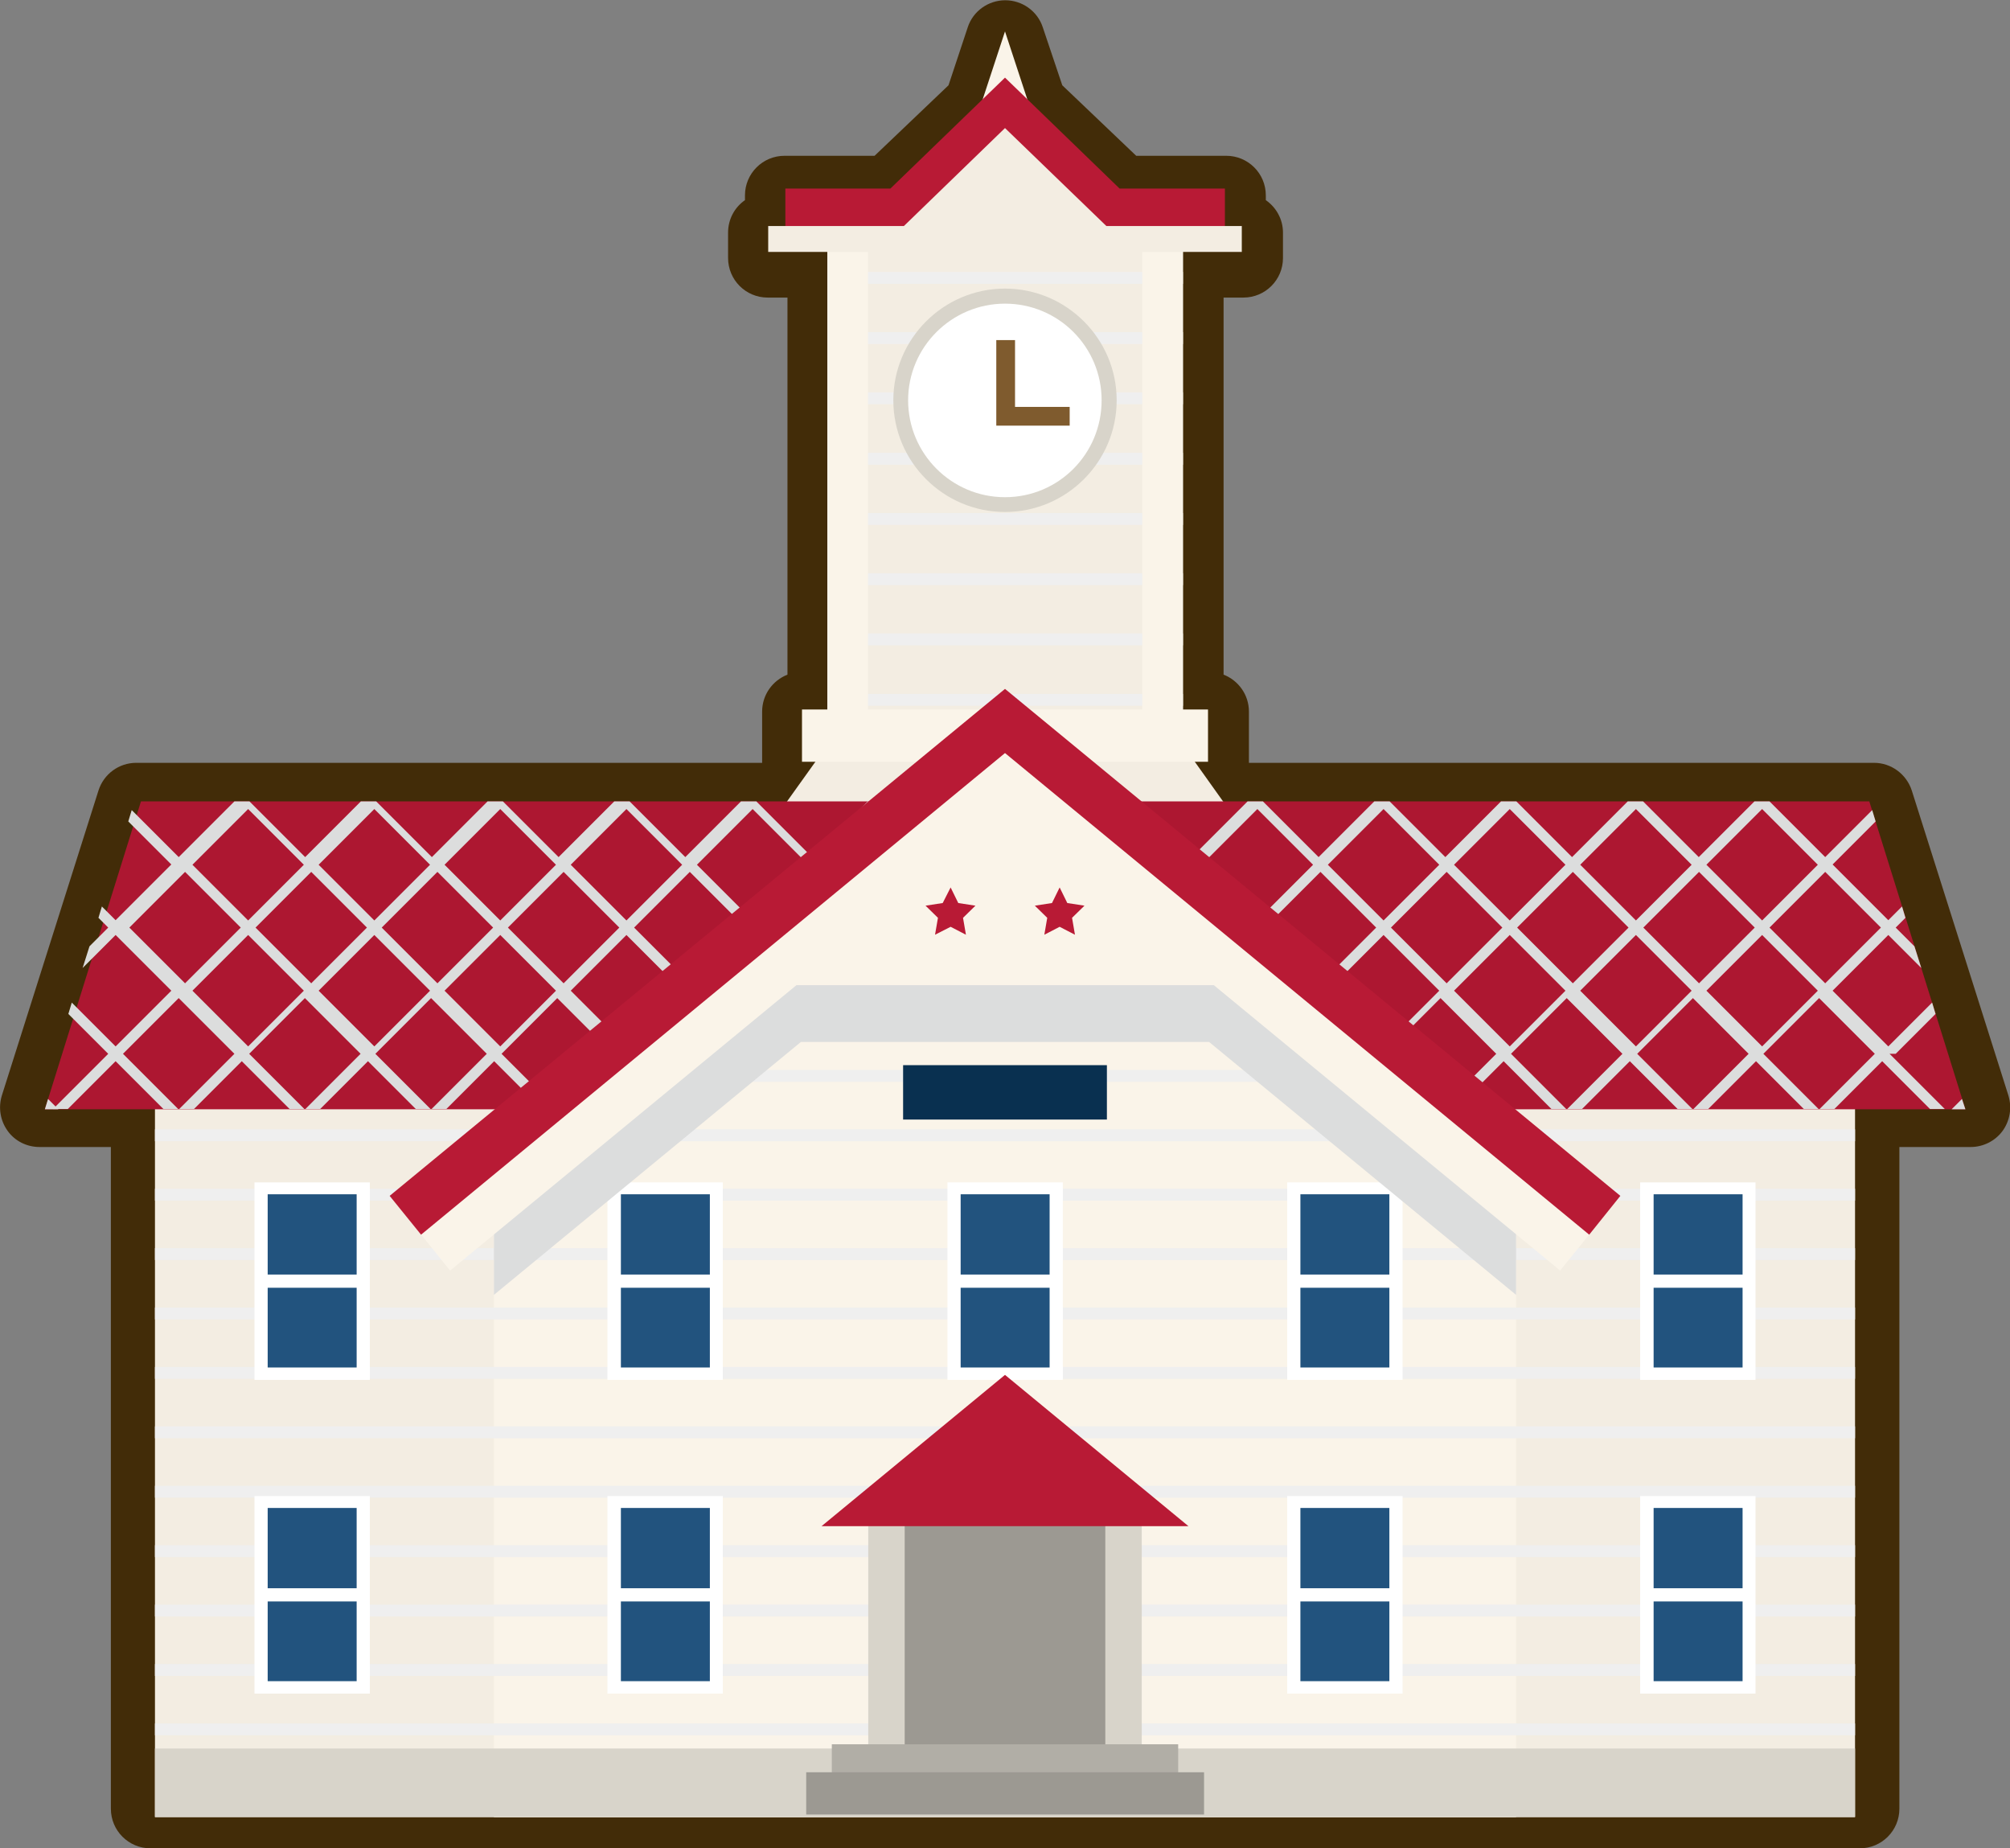 <?xml version="1.0" encoding="UTF-8"?>
<svg xmlns="http://www.w3.org/2000/svg" viewBox="0 0 76.14 70">
  <rect x="0" y="0" width="76.14" height="70" fill="#808080" stroke="none"/>
  <defs>
    <style>
      .cls-1 {
        fill: #093050;
      }

      .cls-2 {
        fill: #fff;
      }

      .cls-3 {
        fill: #b81a35;
      }

      .cls-4 {
        fill: #d8d4ca;
      }

      .cls-5 {
        fill: #f3ede2;
      }

      .cls-6 {
        fill: #9c9992;
      }

      .cls-7 {
        fill: #efefef;
      }

      .cls-7, .cls-8 {
        mix-blend-mode: multiply;
      }

      .cls-9 {
        isolation: isolate;
      }

      .cls-10 {
        fill: #ad1731;
      }

      .cls-11 {
        fill: #7f5b2e;
      }

      .cls-12 {
        fill: #422c08;
      }

      .cls-13 {
        fill: #b1aea6;
      }

      .cls-8 {
        fill: #dcdddd;
      }

      .cls-14 {
        fill: #22537e;
      }

      .cls-15 {
        fill: #faf4e9;
      }
    </style>
  </defs>
  <g class="cls-9">
    <g id="_レイヤー_2" data-name="レイヤー 2">
      <g id="_レイヤー_2-2" data-name="レイヤー 2">
        <g>
          <path class="cls-12" d="M76.08,41.49l-3.66-11.55c-.2-.62-.78-1.05-1.43-1.05h-23.68v-1.94c0-.64-.4-1.18-.96-1.4v-14.28h.75c.83,0,1.5-.67,1.5-1.5v-.96c0-.51-.26-.96-.65-1.23v-.18c0-.83-.67-1.5-1.5-1.5h-3.41l-2.8-2.67-.74-2.2c-.2-.61-.78-1.02-1.42-1.02s-1.22.41-1.42,1.02l-.73,2.2-2.8,2.67h-3.41c-.83,0-1.5.67-1.5,1.5v.18c-.39.27-.64.72-.64,1.23v.96c0,.83.67,1.5,1.5,1.5h.75v14.28c-.56.22-.96.76-.96,1.4v1.94H5.16c-.65,0-1.23.42-1.43,1.05L.07,41.49c-.14.46-.06.95.22,1.34.28.39.73.61,1.21.61h2.7v25.06c0,.83.67,1.5,1.5,1.5h64.75c.83,0,1.5-.67,1.5-1.5v-25.06h2.7c.48,0,.93-.23,1.21-.61.28-.39.36-.88.22-1.34Z"/>
          <g>
            <g>
              <g>
                <g>
                  <rect class="cls-5" x="31.34" y="7.78" width="13.47" height="19.6"/>
                  <g>
                    <rect class="cls-7" x="31.34" y="8.01" width="13.47" height=".45"/>
                    <rect class="cls-7" x="31.34" y="10.3" width="13.47" height=".45"/>
                    <rect class="cls-7" x="31.34" y="12.58" width="13.47" height=".45"/>
                    <rect class="cls-7" x="31.34" y="14.86" width="13.47" height=".45"/>
                    <rect class="cls-7" x="31.34" y="17.15" width="13.47" height=".45"/>
                    <rect class="cls-7" x="31.34" y="19.43" width="13.47" height=".45"/>
                    <rect class="cls-7" x="31.34" y="21.71" width="13.47" height=".45"/>
                    <rect class="cls-7" x="31.34" y="23.99" width="13.47" height=".45"/>
                    <rect class="cls-7" x="31.34" y="26.28" width="13.47" height=".45"/>
                  </g>
                </g>
                <rect class="cls-15" x="31.34" y="9.12" width="1.54" height="18.37"/>
                <rect class="cls-15" x="43.27" y="9.12" width="1.54" height="18.37"/>
              </g>
              <g>
                <g>
                  <circle class="cls-2" cx="38.07" cy="15.16" r="3.95"/>
                  <path class="cls-4" d="M38.07,19.39c-2.33,0-4.23-1.9-4.23-4.23s1.9-4.23,4.23-4.23,4.23,1.9,4.23,4.23-1.9,4.23-4.23,4.23ZM38.07,11.5c-2.02,0-3.67,1.64-3.67,3.66s1.64,3.67,3.67,3.67,3.66-1.64,3.66-3.67-1.64-3.66-3.66-3.66Z"/>
                </g>
                <polygon class="cls-11" points="40.52 16.12 37.74 16.12 37.74 12.88 38.45 12.88 38.45 15.41 40.52 15.41 40.52 16.12"/>
              </g>
              <polygon class="cls-5" points="47.62 32.16 28.52 32.16 31.71 27.7 44.44 27.7 47.62 32.16"/>
              <rect class="cls-15" x="30.38" y="26.87" width="15.38" height="1.98"/>
              <polygon class="cls-15" points="38.07 5.03 37.12 4.08 38.07 1.19 39.02 4.08 38.07 5.03"/>
              <polygon class="cls-3" points="42.41 7.14 38.07 2.94 33.73 7.14 29.75 7.14 29.75 9.34 46.4 9.34 46.4 7.14 42.41 7.14"/>
              <polygon class="cls-5" points="42.36 9.94 33.79 9.94 38.07 5.65 42.36 9.94"/>
              <polygon class="cls-5" points="41.91 8.56 38.07 4.85 34.24 8.56 29.1 8.56 29.1 9.54 34.64 9.54 38.07 6.22 41.5 9.54 47.04 9.54 47.04 8.56 41.91 8.56"/>
            </g>
            <rect class="cls-5" x="5.87" y="38.62" width="64.4" height="30.2"/>
            <g>
              <polygon class="cls-10" points="74.45 42.01 1.7 42.01 5.34 30.35 70.81 30.35 74.45 42.01"/>
              <g>
                <polygon class="cls-8" points="1.82 41.62 1.7 42.01 2.21 42.01 1.82 41.62"/>
                <polygon class="cls-8" points="74.32 41.62 73.93 42.01 74.45 42.01 74.32 41.62"/>
                <path class="cls-8" d="M71.81,39.91l1.51-1.51-.13-.43-1.66,1.66-2.11-2.11,2.11-2.11,1.25,1.25-.26-.82-.71-.71.37-.37-.13-.43-.52.52-2.11-2.11,1.63-1.63-.13-.43-1.78,1.78-2.11-2.11h0s-.57,0-.57,0h0s-2.11,2.11-2.11,2.11l-2.11-2.11h0s-.58,0-.58,0h0s-2.11,2.11-2.11,2.11l-2.11-2.11h0s-.58,0-.58,0h0s-2.11,2.11-2.11,2.11l-2.11-2.11h0s-.58,0-.58,0h0s-2.11,2.11-2.11,2.11l-2.11-2.11h0s-.58,0-.58,0h0s-2.11,2.11-2.11,2.11l-2.11-2.11h0s-.58,0-.58,0h0s-2.11,2.11-2.11,2.11l-2.11-2.11h0s-.57,0-.57,0h0s-2.11,2.11-2.11,2.11l-2.11-2.11h0s-.58,0-.58,0h0s-2.11,2.11-2.11,2.11l-2.11-2.11h0s-.58,0-.58,0h0s-2.11,2.11-2.11,2.11l-2.11-2.11h0s-.58,0-.58,0h0s-2.11,2.11-2.11,2.11l-2.11-2.11h0s-.58,0-.58,0h0s-2.11,2.11-2.11,2.11l-2.11-2.11h0s-.58,0-.58,0h0s-2.11,2.11-2.11,2.11l-2.11-2.11h0s-.57,0-.57,0h0s-2.11,2.11-2.11,2.11l-1.78-1.78-.13.43,1.63,1.63-2.11,2.11-.52-.52-.13.43.37.37-.71.71-.26.82,1.25-1.25,2.11,2.11-2.11,2.11-1.66-1.66-.13.43,1.51,1.51-2.09,2.09h.56l1.81-1.81,1.81,1.81h.56l-2.09-2.09,2.11-2.11,2.11,2.11-2.09,2.09h.56l1.81-1.81,1.81,1.81h.56l-2.09-2.09,2.11-2.11,2.11,2.11-2.09,2.09h.56l1.81-1.81,1.81,1.81h.56l-2.09-2.09,2.11-2.11,2.11,2.11-2.09,2.09h.56l1.81-1.81,1.81,1.81h.56l-2.09-2.09,2.11-2.11,2.11,2.11-2.09,2.09h.56l1.81-1.81,1.81,1.81h.56l-2.09-2.09,2.11-2.11,2.11,2.11-2.09,2.09h.56l1.81-1.81,1.81,1.81h.56l-2.09-2.09,2.11-2.11,2.11,2.11-2.09,2.09h.56l1.81-1.81,1.81,1.81h.56l-2.09-2.09,2.11-2.11,2.11,2.11-2.09,2.09h.56l1.81-1.81,1.81,1.81h.56l-2.09-2.09,2.11-2.11,2.11,2.11-2.09,2.09h.56l1.81-1.81,1.81,1.81h.56l-2.09-2.09,2.11-2.11,2.11,2.11-2.09,2.09h.56l1.81-1.81,1.81,1.81h.56l-2.09-2.09,2.11-2.11,2.11,2.11-2.09,2.09h.56l1.81-1.81,1.81,1.81h.56l-2.09-2.09,2.11-2.11,2.11,2.11-2.09,2.09h.56l1.81-1.81,1.81,1.81h.56l-2.09-2.09,2.11-2.11,2.11,2.11-2.09,2.09h.56l1.81-1.81,1.81,1.81h.56l-2.09-2.09,2.11-2.11,2.11,2.11-2.09,2.09h.56l1.81-1.81,1.81,1.81h.56l-2.09-2.09,2.11-2.11,2.11,2.11-2.09,2.09h.56l1.81-1.81,1.81,1.81h.56l-2.09-2.09ZM66.75,30.64l2.11,2.11-2.11,2.11-2.11-2.11,2.11-2.11ZM61.97,30.64l2.11,2.11-2.11,2.11-2.11-2.11,2.11-2.11ZM57.19,30.64l2.11,2.11-2.11,2.11-2.11-2.11,2.11-2.11ZM52.41,30.64l2.11,2.11-2.11,2.11-2.11-2.11,2.11-2.11ZM47.63,30.64l2.11,2.11-2.11,2.11-2.11-2.11,2.11-2.11ZM42.85,30.64l2.11,2.11-2.11,2.11-2.11-2.11,2.11-2.11ZM38.07,30.64l2.11,2.11-2.11,2.11-2.11-2.11,2.11-2.11ZM33.29,30.64l2.11,2.11-2.11,2.11-2.11-2.11,2.11-2.11ZM28.51,30.64l2.11,2.11-2.11,2.11-2.11-2.11,2.11-2.11ZM23.73,30.64l2.11,2.11-2.11,2.11-2.11-2.11,2.11-2.11ZM18.95,30.64l2.11,2.11-2.11,2.11-2.11-2.11,2.11-2.11ZM14.18,30.64l2.11,2.11-2.11,2.11-2.11-2.11,2.11-2.11ZM9.4,30.64l2.11,2.11-2.11,2.11-2.11-2.11,2.11-2.11ZM4.9,35.13l2.11-2.11,2.11,2.11-2.11,2.11-2.11-2.11ZM9.4,39.63l-2.11-2.11,2.11-2.11,2.11,2.11-2.11,2.11ZM9.68,35.13l2.11-2.11,2.11,2.11-2.11,2.11-2.11-2.11ZM14.18,39.63l-2.11-2.11,2.11-2.11,2.11,2.11-2.11,2.11ZM14.46,35.13l2.11-2.11,2.11,2.11-2.11,2.11-2.11-2.11ZM18.95,39.63l-2.11-2.11,2.11-2.11,2.11,2.11-2.11,2.11ZM19.24,35.13l2.11-2.11,2.11,2.11-2.11,2.11-2.11-2.11ZM23.73,39.63l-2.11-2.11,2.11-2.11,2.11,2.11-2.11,2.11ZM24.02,35.13l2.11-2.11,2.11,2.11-2.11,2.11-2.11-2.11ZM28.51,39.63l-2.11-2.11,2.11-2.11,2.11,2.11-2.11,2.11ZM28.8,35.13l2.11-2.11,2.11,2.11-2.11,2.11-2.11-2.11ZM33.29,39.63l-2.11-2.11,2.11-2.11,2.11,2.11-2.11,2.11ZM33.57,35.13l2.11-2.11,2.11,2.11-2.11,2.11-2.11-2.11ZM38.07,39.63l-2.11-2.11,2.11-2.11,2.11,2.11-2.11,2.11ZM38.35,35.13l2.11-2.11,2.11,2.11-2.11,2.11-2.11-2.11ZM42.85,39.63l-2.11-2.11,2.11-2.11,2.11,2.11-2.11,2.11ZM43.13,35.13l2.11-2.11,2.11,2.11-2.11,2.11-2.11-2.11ZM47.63,39.63l-2.11-2.11,2.11-2.11,2.11,2.11-2.11,2.11ZM47.91,35.13l2.11-2.11,2.11,2.11-2.11,2.11-2.11-2.11ZM52.41,39.63l-2.11-2.11,2.11-2.11,2.11,2.11-2.11,2.11ZM52.69,35.13l2.11-2.11,2.11,2.11-2.11,2.11-2.11-2.11ZM57.19,39.63l-2.11-2.11,2.11-2.11,2.11,2.11-2.11,2.11ZM57.47,35.13l2.11-2.11,2.11,2.11-2.11,2.11-2.11-2.11ZM61.97,39.63l-2.11-2.11,2.11-2.11,2.11,2.11-2.11,2.11ZM62.25,35.13l2.11-2.11,2.11,2.11-2.11,2.11-2.11-2.11ZM66.75,39.63l-2.11-2.11,2.11-2.11,2.11,2.11-2.11,2.11ZM67.03,35.13l2.11-2.11,2.11,2.11-2.11,2.11-2.11-2.11Z"/>
              </g>
            </g>
            <polygon class="cls-15" points="57.43 68.82 18.71 68.82 18.71 44.29 37.78 30.13 57.43 44.29 57.43 68.82"/>
            <g>
              <rect class="cls-7" x="5.87" y="42.77" width="64.4" height=".45"/>
              <rect class="cls-7" x="21.28" y="40.52" width="28.39" height=".45"/>
              <rect class="cls-7" x="5.87" y="45.02" width="64.4" height=".45"/>
              <rect class="cls-7" x="5.87" y="47.27" width="64.4" height=".45"/>
              <rect class="cls-7" x="5.87" y="49.52" width="64.4" height=".45"/>
              <rect class="cls-7" x="5.87" y="51.77" width="64.4" height=".45"/>
              <rect class="cls-7" x="5.87" y="54.02" width="64.4" height=".45"/>
              <rect class="cls-7" x="5.87" y="56.27" width="64.4" height=".45"/>
              <rect class="cls-7" x="5.87" y="58.52" width="64.4" height=".45"/>
              <rect class="cls-7" x="5.87" y="60.77" width="64.4" height=".45"/>
              <rect class="cls-7" x="5.87" y="63.02" width="64.4" height=".45"/>
              <rect class="cls-7" x="5.87" y="65.27" width="64.4" height=".45"/>
            </g>
            <rect class="cls-4" x="5.87" y="66.22" width="64.4" height="2.59"/>
            <rect class="cls-4" x="32.89" y="57.45" width="10.36" height="11.16"/>
            <rect class="cls-6" x="34.27" y="57.45" width="7.6" height="11.16"/>
            <rect class="cls-13" x="31.51" y="66.06" width="13.12" height="1.94"/>
            <rect class="cls-6" x="30.54" y="67.12" width="15.07" height="1.6"/>
            <g>
              <g>
                <rect class="cls-2" x="23.01" y="44.78" width="4.37" height="7.48"/>
                <rect class="cls-14" x="23.52" y="45.23" width="3.37" height="6.56"/>
                <rect class="cls-2" x="23.32" y="48.27" width="3.77" height=".5"/>
              </g>
              <g>
                <rect class="cls-2" x="35.89" y="44.78" width="4.37" height="7.48"/>
                <rect class="cls-14" x="36.39" y="45.23" width="3.37" height="6.56"/>
                <rect class="cls-2" x="36.19" y="48.27" width="3.77" height=".5"/>
              </g>
              <g>
                <rect class="cls-2" x="23.01" y="56.66" width="4.37" height="7.48"/>
                <rect class="cls-14" x="23.52" y="57.11" width="3.37" height="6.56"/>
                <rect class="cls-2" x="23.32" y="60.15" width="3.77" height=".5"/>
              </g>
              <g>
                <rect class="cls-2" x="48.76" y="44.78" width="4.37" height="7.48"/>
                <rect class="cls-14" x="49.26" y="45.23" width="3.37" height="6.56"/>
                <rect class="cls-2" x="49.06" y="48.27" width="3.77" height=".5"/>
              </g>
              <g>
                <rect class="cls-2" x="48.76" y="56.66" width="4.37" height="7.48"/>
                <rect class="cls-14" x="49.26" y="57.11" width="3.37" height="6.56"/>
                <rect class="cls-2" x="49.06" y="60.15" width="3.77" height=".5"/>
              </g>
            </g>
            <g>
              <g>
                <rect class="cls-2" x="9.64" y="44.78" width="4.37" height="7.48"/>
                <rect class="cls-14" x="10.14" y="45.23" width="3.37" height="6.56"/>
                <rect class="cls-2" x="9.94" y="48.27" width="3.77" height=".5"/>
              </g>
              <g>
                <rect class="cls-2" x="9.64" y="56.66" width="4.37" height="7.48"/>
                <rect class="cls-14" x="10.14" y="57.11" width="3.37" height="6.56"/>
                <rect class="cls-2" x="9.94" y="60.15" width="3.77" height=".5"/>
              </g>
              <g>
                <rect class="cls-2" x="62.13" y="44.78" width="4.37" height="7.48"/>
                <rect class="cls-14" x="62.64" y="45.23" width="3.37" height="6.56"/>
                <rect class="cls-2" x="62.44" y="48.27" width="3.77" height=".5"/>
              </g>
              <g>
                <rect class="cls-2" x="62.13" y="56.66" width="4.37" height="7.48"/>
                <rect class="cls-14" x="62.64" y="57.11" width="3.37" height="6.56"/>
                <rect class="cls-2" x="62.44" y="60.15" width="3.77" height=".5"/>
              </g>
            </g>
            <polygon class="cls-3" points="45.02 57.8 38.07 52.07 31.12 57.8 45.02 57.8"/>
            <polygon class="cls-8" points="18.71 44.29 18.71 49.04 30.34 39.46 45.8 39.46 57.43 49.04 57.43 44.29 37.78 30.13 18.71 44.29"/>
            <polygon class="cls-15" points="60.59 46.27 38.07 27.72 15.56 46.27 17.05 48.12 30.17 37.31 45.98 37.31 59.1 48.12 60.59 46.27"/>
            <polygon class="cls-3" points="61.38 45.29 38.07 26.09 14.76 45.29 15.95 46.76 38.07 28.52 60.2 46.76 61.38 45.29"/>
            <g>
              <polygon class="cls-3" points="36.01 33.61 36.3 34.2 36.95 34.3 36.48 34.76 36.59 35.4 36.01 35.1 35.42 35.4 35.53 34.76 35.06 34.3 35.71 34.2 36.01 33.61"/>
              <polygon class="cls-3" points="40.14 33.61 40.43 34.2 41.08 34.3 40.61 34.76 40.72 35.4 40.14 35.1 39.56 35.4 39.67 34.76 39.2 34.3 39.85 34.2 40.14 33.61"/>
            </g>
            <rect class="cls-1" x="34.21" y="40.34" width="7.72" height="2.06"/>
          </g>
        </g>
      </g>
    </g>
  </g>
</svg>